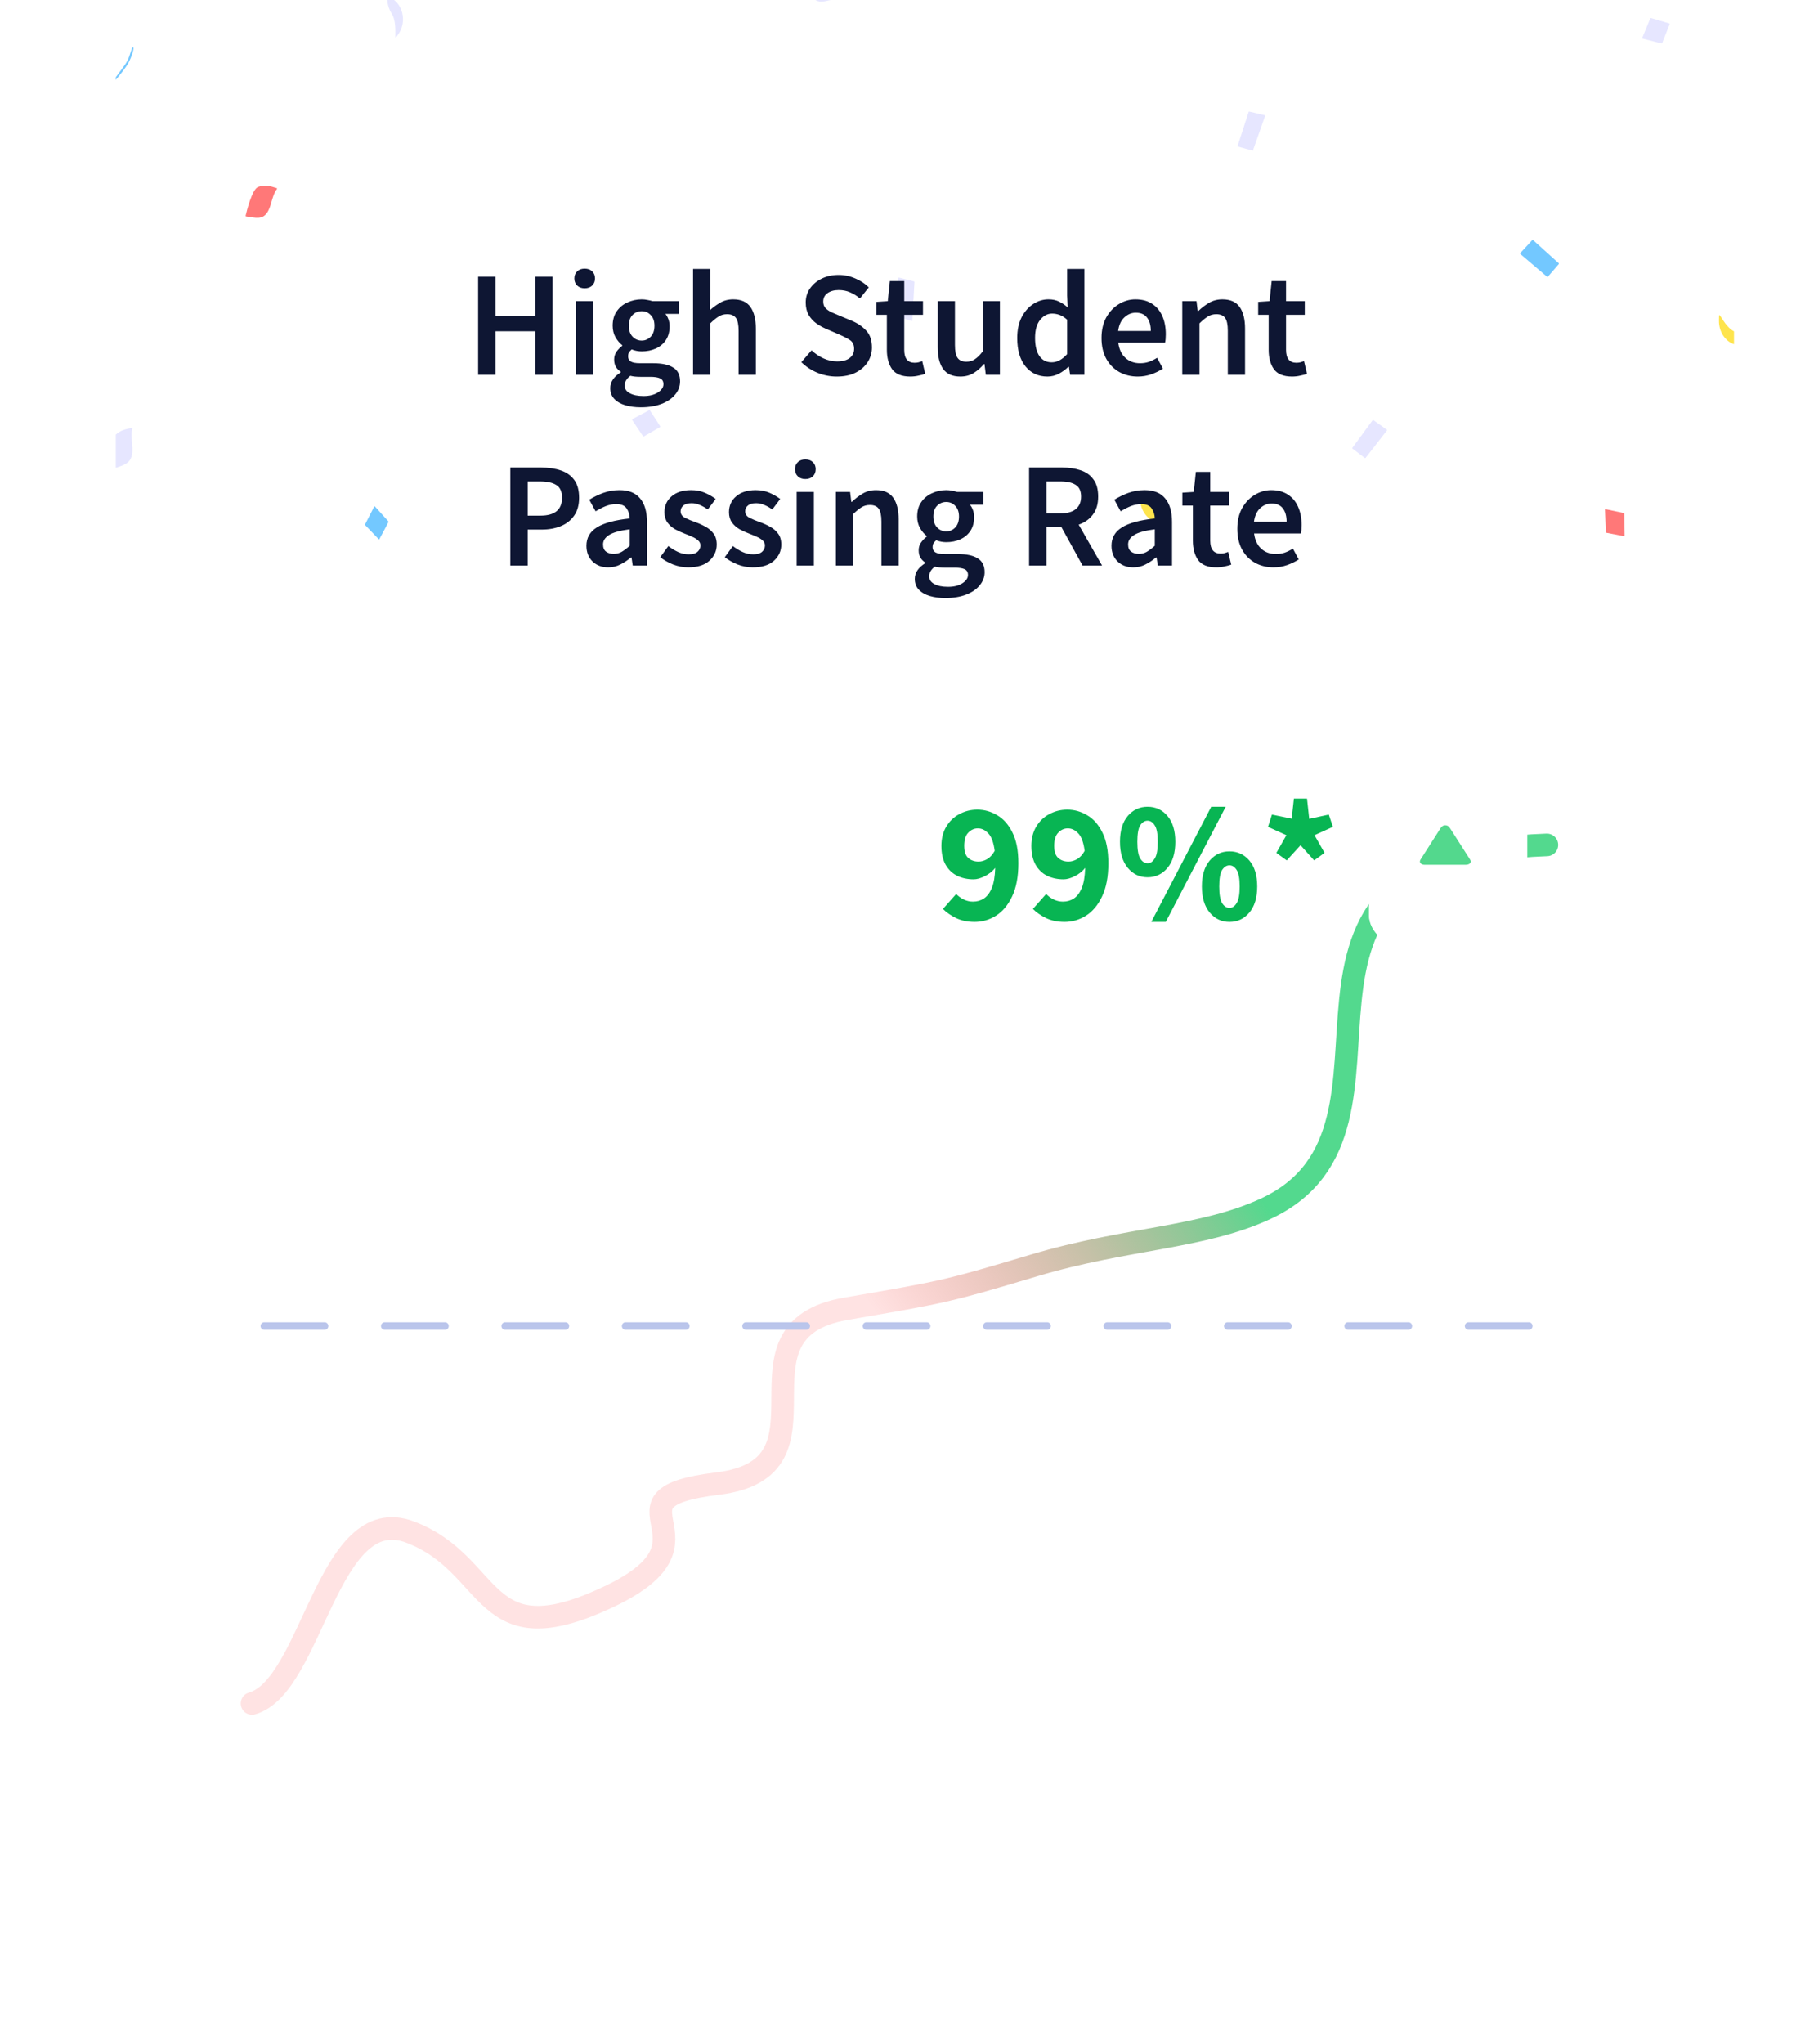 <svg width="265" height="300" viewBox="0 0 265 300" fill="none" xmlns="http://www.w3.org/2000/svg">
<g clip-path="url(#clip0_8584_41119)">
<path d="M0 0H235C251.569 0 265 13.431 265 30V300H30C13.431 300 0 286.569 0 270V0Z" fill="white"/>
<g opacity="0.7">
<path d="M183.877 22.1L181.755 21.511C181.714 21.499 181.691 21.448 181.705 21.402L183.321 16.424C183.334 16.386 183.368 16.364 183.402 16.372L185.68 16.914C185.723 16.924 185.748 16.978 185.732 17.026L183.959 22.051C183.946 22.089 183.911 22.109 183.877 22.1V22.1Z" fill="#DBDBFF"/>
<path d="M227.24 40.619L228.849 38.759C228.88 38.722 228.877 38.662 228.842 38.631L225.063 35.223C225.034 35.197 224.994 35.199 224.967 35.228L223.197 37.144C223.163 37.181 223.167 37.244 223.204 37.276L227.144 40.627C227.173 40.653 227.214 40.649 227.24 40.619Z" fill="#38B0FF"/>
<path d="M58.166 5.471C58.126 5.531 58.042 5.5 58.04 5.423C58.018 4.695 58.187 3.088 57.503 1.99C56.791 0.846 56.863 -0.14 56.864 -0.596C56.864 -0.661 56.926 -0.7 56.973 -0.665L57.817 -0.034C59.276 1.057 59.606 3.365 58.529 4.942L58.166 5.471Z" fill="#DBDBFF"/>
<path d="M19.456 6.952C19.43 6.962 19.399 6.999 19.387 7.035C19.303 7.287 18.982 8.248 18.982 8.248C18.828 8.709 18.57 9.198 18.249 9.636L17 11.338V11.722C17.702 10.854 18.461 9.986 18.955 9.037C19.214 8.541 19.89 6.789 19.456 6.952Z" fill="#38B0FF"/>
<path d="M134.198 41.296L131.975 40.734C131.932 40.723 131.89 40.759 131.886 40.809L131.448 46.329C131.444 46.371 131.468 46.41 131.503 46.42L133.853 47.109C133.898 47.122 133.942 47.085 133.945 47.032L134.256 41.385C134.258 41.343 134.233 41.305 134.198 41.296V41.296Z" fill="#DBDBFF"/>
<path d="M117.771 -3.637C117.734 -3.68 117.748 -3.753 117.797 -3.773C118.678 -4.125 119.471 -4.394 120.406 -4.103C121.279 -3.832 122.189 -0.759 122.353 -0.182C122.366 -0.134 122.339 -0.083 122.296 -0.076C121.442 0.071 120.382 0.529 119.636 -0.07C118.636 -0.875 118.651 -2.626 117.771 -3.636V-3.637Z" fill="#DBDBFF"/>
<path d="M19.214 67.255C19.798 65.951 19.047 64.344 19.433 62.918C19.449 62.857 19.406 62.798 19.352 62.808C18.474 62.964 17.693 63.143 17 63.78V68.657C17.817 68.364 18.819 68.139 19.214 67.255V67.255Z" fill="#DBDBFF"/>
<path d="M252.507 46.287C252.463 46.225 252.377 46.26 252.376 46.34L252.366 47.044C252.341 48.695 253.289 50.083 254.576 50.517V48.632C253.555 48.119 252.893 46.832 252.507 46.288L252.507 46.287Z" fill="#FED801"/>
<path d="M235.718 74.731L238.409 75.297C238.443 75.305 238.469 75.339 238.47 75.38L238.518 78.605C238.519 78.659 238.478 78.7 238.432 78.691L235.83 78.19C235.795 78.183 235.77 78.15 235.768 78.111L235.631 74.82C235.629 74.765 235.671 74.722 235.718 74.732V74.731Z" fill="#FF3E3E"/>
<path d="M241.111 5.546L242.29 2.691C242.305 2.655 242.34 2.635 242.374 2.645L245.077 3.437C245.122 3.45 245.146 3.506 245.126 3.555L244.026 6.329C244.011 6.365 243.977 6.385 243.943 6.377L241.162 5.667C241.115 5.655 241.09 5.596 241.111 5.546H241.111Z" fill="#DBDBFF"/>
<path d="M92.811 61.634L94.419 64.033C94.44 64.064 94.476 64.074 94.506 64.057L96.901 62.678C96.94 62.655 96.953 62.596 96.926 62.555L95.406 60.214C95.386 60.183 95.35 60.173 95.32 60.189L92.838 61.51C92.797 61.533 92.784 61.593 92.812 61.635L92.811 61.634Z" fill="#DBDBFF"/>
<path d="M200.388 67.224L198.563 65.839C198.528 65.812 198.521 65.755 198.548 65.718L201.525 61.665C201.547 61.635 201.586 61.628 201.615 61.648L203.601 63.05C203.639 63.077 203.646 63.136 203.616 63.175L200.479 67.211C200.456 67.241 200.417 67.247 200.387 67.225L200.388 67.224Z" fill="#DBDBFF"/>
<path d="M40.657 27.75C40.694 27.702 40.676 27.628 40.623 27.61C39.689 27.304 38.85 27.077 37.891 27.442C36.996 27.784 36.204 31.044 36.063 31.655C36.051 31.705 36.082 31.756 36.127 31.761C37.024 31.857 38.151 32.262 38.896 31.587C39.896 30.683 39.793 28.861 40.657 27.75H40.657Z" fill="#FF3E3E"/>
<path d="M54.937 74.348L53.598 76.958C53.581 76.992 53.586 77.035 53.611 77.061L55.599 79.132C55.631 79.166 55.683 79.158 55.706 79.114L57.032 76.62C57.049 76.587 57.045 76.544 57.02 76.518L55.047 74.331C55.015 74.295 54.961 74.303 54.938 74.349L54.937 74.348Z" fill="#38B0FF"/>
<path d="M167.392 72.391C167.393 72.311 167.479 72.277 167.522 72.338C167.939 72.925 168.678 74.38 169.844 74.79C171.059 75.217 171.538 76.088 171.788 76.466C171.823 76.52 171.793 76.597 171.734 76.602L170.69 76.697C168.884 76.86 167.35 75.189 167.381 73.094L167.392 72.39V72.391Z" fill="#FED801"/>
</g>
<path d="M70.195 55V40.612H72.747V46.398H78.577V40.612H81.129V55H78.577V48.62H72.747V55H70.195ZM84.563 55V44.198H87.093V55H84.563ZM85.839 42.306C85.384 42.306 85.018 42.174 84.739 41.91C84.46 41.646 84.321 41.294 84.321 40.854C84.321 40.429 84.46 40.084 84.739 39.82C85.018 39.556 85.384 39.424 85.839 39.424C86.294 39.424 86.66 39.556 86.939 39.82C87.218 40.084 87.357 40.429 87.357 40.854C87.357 41.294 87.218 41.646 86.939 41.91C86.66 42.174 86.294 42.306 85.839 42.306ZM94.083 59.774C93.232 59.774 92.462 59.671 91.773 59.466C91.098 59.261 90.563 58.945 90.167 58.52C89.785 58.109 89.595 57.589 89.595 56.958C89.595 56.063 90.108 55.293 91.135 54.648V54.56C90.856 54.384 90.621 54.149 90.431 53.856C90.255 53.563 90.167 53.196 90.167 52.756C90.167 52.331 90.284 51.949 90.519 51.612C90.768 51.26 91.047 50.974 91.355 50.754V50.666C90.988 50.387 90.658 49.999 90.365 49.5C90.086 49.001 89.947 48.437 89.947 47.806C89.947 46.97 90.145 46.266 90.541 45.694C90.937 45.122 91.457 44.689 92.103 44.396C92.763 44.088 93.467 43.934 94.215 43.934C94.508 43.934 94.787 43.963 95.051 44.022C95.329 44.066 95.579 44.125 95.799 44.198H99.671V46.068H97.691C97.867 46.273 98.013 46.537 98.131 46.86C98.248 47.168 98.307 47.513 98.307 47.894C98.307 48.686 98.124 49.361 97.757 49.918C97.39 50.461 96.899 50.871 96.283 51.15C95.667 51.429 94.978 51.568 94.215 51.568C93.98 51.568 93.738 51.546 93.489 51.502C93.24 51.458 92.99 51.385 92.741 51.282C92.579 51.429 92.448 51.575 92.345 51.722C92.257 51.869 92.213 52.067 92.213 52.316C92.213 52.624 92.338 52.866 92.587 53.042C92.851 53.218 93.313 53.306 93.973 53.306H95.887C97.192 53.306 98.175 53.519 98.835 53.944C99.51 54.355 99.847 55.029 99.847 55.968C99.847 56.672 99.612 57.31 99.143 57.882C98.674 58.469 98.006 58.931 97.141 59.268C96.275 59.605 95.256 59.774 94.083 59.774ZM94.215 49.984C94.728 49.984 95.168 49.793 95.535 49.412C95.901 49.031 96.085 48.495 96.085 47.806C96.085 47.131 95.901 46.611 95.535 46.244C95.183 45.863 94.743 45.672 94.215 45.672C93.687 45.672 93.24 45.855 92.873 46.222C92.506 46.589 92.323 47.117 92.323 47.806C92.323 48.495 92.506 49.031 92.873 49.412C93.24 49.793 93.687 49.984 94.215 49.984ZM94.479 58.124C95.344 58.124 96.048 57.948 96.591 57.596C97.133 57.244 97.405 56.841 97.405 56.386C97.405 55.961 97.236 55.675 96.899 55.528C96.576 55.381 96.107 55.308 95.491 55.308H94.017C93.43 55.308 92.939 55.257 92.543 55.154C91.986 55.579 91.707 56.056 91.707 56.584C91.707 57.068 91.956 57.442 92.455 57.706C92.954 57.985 93.628 58.124 94.479 58.124ZM101.751 55V39.468H104.281V43.472L104.193 45.562C104.647 45.137 105.153 44.763 105.711 44.44C106.268 44.103 106.913 43.934 107.647 43.934C108.805 43.934 109.649 44.308 110.177 45.056C110.705 45.804 110.969 46.86 110.969 48.224V55H108.439V48.554C108.439 47.659 108.307 47.029 108.043 46.662C107.779 46.295 107.346 46.112 106.745 46.112C106.275 46.112 105.857 46.229 105.491 46.464C105.139 46.684 104.735 47.014 104.281 47.454V55H101.751ZM122.844 55.264C121.876 55.264 120.938 55.081 120.028 54.714C119.134 54.347 118.342 53.827 117.652 53.152L119.148 51.414C119.662 51.898 120.248 52.294 120.908 52.602C121.568 52.895 122.228 53.042 122.888 53.042C123.71 53.042 124.333 52.873 124.758 52.536C125.184 52.199 125.396 51.751 125.396 51.194C125.396 50.593 125.184 50.16 124.758 49.896C124.348 49.632 123.82 49.361 123.174 49.082L121.194 48.224C120.725 48.019 120.263 47.755 119.808 47.432C119.368 47.109 119.002 46.699 118.708 46.2C118.43 45.701 118.29 45.1 118.29 44.396C118.29 43.633 118.496 42.951 118.906 42.35C119.332 41.734 119.904 41.25 120.622 40.898C121.356 40.531 122.192 40.348 123.13 40.348C123.966 40.348 124.773 40.517 125.55 40.854C126.328 41.177 126.995 41.617 127.552 42.174L126.254 43.802C125.8 43.421 125.316 43.12 124.802 42.9C124.304 42.68 123.746 42.57 123.13 42.57C122.456 42.57 121.906 42.724 121.48 43.032C121.07 43.325 120.864 43.736 120.864 44.264C120.864 44.631 120.967 44.939 121.172 45.188C121.392 45.423 121.678 45.628 122.03 45.804C122.382 45.965 122.756 46.127 123.152 46.288L125.11 47.102C125.961 47.469 126.658 47.953 127.2 48.554C127.743 49.141 128.014 49.955 128.014 50.996C128.014 51.773 127.809 52.485 127.398 53.13C126.988 53.775 126.394 54.296 125.616 54.692C124.854 55.073 123.93 55.264 122.844 55.264ZM133.637 55.264C132.39 55.264 131.503 54.905 130.975 54.186C130.461 53.453 130.205 52.507 130.205 51.348V46.2H128.665V44.308L130.337 44.198L130.645 41.25H132.757V44.198H135.507V46.2H132.757V51.348C132.757 52.609 133.263 53.24 134.275 53.24C134.465 53.24 134.663 53.218 134.869 53.174C135.074 53.115 135.25 53.057 135.397 52.998L135.837 54.868C135.543 54.971 135.206 55.059 134.825 55.132C134.458 55.22 134.062 55.264 133.637 55.264ZM140.992 55.264C139.833 55.264 138.99 54.89 138.462 54.142C137.934 53.394 137.67 52.338 137.67 50.974V44.198H140.2V50.644C140.2 51.539 140.332 52.169 140.596 52.536C140.86 52.903 141.285 53.086 141.872 53.086C142.341 53.086 142.752 52.969 143.104 52.734C143.47 52.499 143.859 52.118 144.27 51.59V44.198H146.8V55H144.732L144.534 53.416H144.468C143.998 53.973 143.485 54.421 142.928 54.758C142.37 55.095 141.725 55.264 140.992 55.264ZM153.788 55.264C152.439 55.264 151.361 54.765 150.554 53.768C149.748 52.771 149.344 51.385 149.344 49.61C149.344 48.437 149.557 47.425 149.982 46.574C150.422 45.723 150.994 45.071 151.698 44.616C152.402 44.161 153.143 43.934 153.92 43.934C154.536 43.934 155.057 44.044 155.482 44.264C155.922 44.469 156.348 44.755 156.758 45.122L156.67 43.384V39.468H159.2V55H157.11L156.934 53.834H156.846C156.45 54.23 155.988 54.567 155.46 54.846C154.932 55.125 154.375 55.264 153.788 55.264ZM154.404 53.174C155.211 53.174 155.966 52.771 156.67 51.964V46.926C156.304 46.589 155.937 46.354 155.57 46.222C155.204 46.09 154.837 46.024 154.47 46.024C153.781 46.024 153.187 46.339 152.688 46.97C152.204 47.586 151.962 48.459 151.962 49.588C151.962 50.747 152.175 51.634 152.6 52.25C153.026 52.866 153.627 53.174 154.404 53.174ZM167.042 55.264C166.045 55.264 165.143 55.044 164.336 54.604C163.53 54.149 162.892 53.504 162.422 52.668C161.953 51.817 161.718 50.798 161.718 49.61C161.718 48.437 161.953 47.425 162.422 46.574C162.906 45.723 163.53 45.071 164.292 44.616C165.055 44.161 165.854 43.934 166.69 43.934C167.673 43.934 168.494 44.154 169.154 44.594C169.814 45.019 170.313 45.621 170.65 46.398C170.988 47.161 171.156 48.048 171.156 49.06C171.156 49.588 171.12 49.999 171.046 50.292H164.182C164.3 51.245 164.644 51.986 165.216 52.514C165.788 53.042 166.507 53.306 167.372 53.306C167.842 53.306 168.274 53.24 168.67 53.108C169.081 52.961 169.484 52.763 169.88 52.514L170.738 54.098C170.225 54.435 169.653 54.714 169.022 54.934C168.392 55.154 167.732 55.264 167.042 55.264ZM164.16 48.576H168.956C168.956 47.74 168.773 47.087 168.406 46.618C168.04 46.134 167.49 45.892 166.756 45.892C166.126 45.892 165.561 46.127 165.062 46.596C164.578 47.051 164.278 47.711 164.16 48.576ZM173.573 55V44.198H175.663L175.839 45.65H175.927C176.411 45.181 176.939 44.777 177.511 44.44C178.083 44.103 178.735 43.934 179.469 43.934C180.627 43.934 181.471 44.308 181.999 45.056C182.527 45.804 182.791 46.86 182.791 48.224V55H180.261V48.554C180.261 47.659 180.129 47.029 179.865 46.662C179.601 46.295 179.168 46.112 178.567 46.112C178.097 46.112 177.679 46.229 177.313 46.464C176.961 46.684 176.557 47.014 176.103 47.454V55H173.573ZM189.689 55.264C188.443 55.264 187.555 54.905 187.027 54.186C186.514 53.453 186.257 52.507 186.257 51.348V46.2H184.717V44.308L186.389 44.198L186.697 41.25H188.809V44.198H191.559V46.2H188.809V51.348C188.809 52.609 189.315 53.24 190.327 53.24C190.518 53.24 190.716 53.218 190.921 53.174C191.127 53.115 191.303 53.057 191.449 52.998L191.889 54.868C191.596 54.971 191.259 55.059 190.877 55.132C190.511 55.22 190.115 55.264 189.689 55.264ZM74.922 83V68.612H79.454C80.524 68.612 81.478 68.751 82.314 69.03C83.15 69.309 83.81 69.771 84.294 70.416C84.778 71.061 85.02 71.941 85.02 73.056C85.02 74.112 84.778 74.985 84.294 75.674C83.81 76.363 83.157 76.877 82.336 77.214C81.514 77.551 80.583 77.72 79.542 77.72H77.474V83H74.922ZM77.474 75.674H79.344C81.456 75.674 82.512 74.801 82.512 73.056C82.512 72.147 82.233 71.523 81.676 71.186C81.133 70.834 80.326 70.658 79.256 70.658H77.474V75.674ZM89.287 83.264C88.348 83.264 87.578 82.971 86.977 82.384C86.39 81.797 86.097 81.035 86.097 80.096C86.097 78.937 86.603 78.043 87.615 77.412C88.626 76.767 90.24 76.327 92.454 76.092C92.44 75.52 92.286 75.029 91.993 74.618C91.714 74.193 91.208 73.98 90.475 73.98C89.947 73.98 89.426 74.083 88.912 74.288C88.414 74.493 87.922 74.743 87.439 75.036L86.514 73.342C87.116 72.961 87.79 72.631 88.538 72.352C89.301 72.073 90.108 71.934 90.959 71.934C92.308 71.934 93.312 72.337 93.972 73.144C94.647 73.936 94.984 75.087 94.984 76.598V83H92.894L92.719 81.812H92.63C92.147 82.223 91.626 82.567 91.069 82.846C90.526 83.125 89.932 83.264 89.287 83.264ZM90.1 81.284C90.54 81.284 90.936 81.181 91.288 80.976C91.655 80.756 92.044 80.463 92.454 80.096V77.676C90.988 77.867 89.969 78.153 89.397 78.534C88.825 78.901 88.538 79.355 88.538 79.898C88.538 80.382 88.685 80.734 88.978 80.954C89.272 81.174 89.646 81.284 90.1 81.284ZM101.026 83.264C100.293 83.264 99.56 83.125 98.826 82.846C98.093 82.553 97.462 82.193 96.934 81.768L98.122 80.14C98.606 80.507 99.09 80.8 99.574 81.02C100.058 81.24 100.572 81.35 101.114 81.35C101.701 81.35 102.134 81.225 102.412 80.976C102.691 80.727 102.83 80.419 102.83 80.052C102.83 79.744 102.713 79.495 102.478 79.304C102.258 79.099 101.972 78.923 101.62 78.776C101.268 78.615 100.902 78.461 100.52 78.314C100.051 78.138 99.582 77.925 99.112 77.676C98.658 77.412 98.284 77.082 97.99 76.686C97.697 76.275 97.55 75.769 97.55 75.168C97.55 74.215 97.902 73.437 98.606 72.836C99.31 72.235 100.264 71.934 101.466 71.934C102.229 71.934 102.911 72.066 103.512 72.33C104.114 72.594 104.634 72.895 105.074 73.232L103.908 74.772C103.527 74.493 103.138 74.273 102.742 74.112C102.361 73.936 101.958 73.848 101.532 73.848C100.99 73.848 100.586 73.965 100.322 74.2C100.058 74.42 99.926 74.699 99.926 75.036C99.926 75.461 100.146 75.784 100.586 76.004C101.026 76.224 101.54 76.437 102.126 76.642C102.625 76.818 103.109 77.038 103.578 77.302C104.048 77.551 104.436 77.881 104.744 78.292C105.067 78.703 105.228 79.245 105.228 79.92C105.228 80.844 104.869 81.636 104.15 82.296C103.432 82.941 102.39 83.264 101.026 83.264ZM110.501 83.264C109.768 83.264 109.034 83.125 108.301 82.846C107.568 82.553 106.937 82.193 106.409 81.768L107.597 80.14C108.081 80.507 108.565 80.8 109.049 81.02C109.533 81.24 110.046 81.35 110.589 81.35C111.176 81.35 111.608 81.225 111.887 80.976C112.166 80.727 112.305 80.419 112.305 80.052C112.305 79.744 112.188 79.495 111.953 79.304C111.733 79.099 111.447 78.923 111.095 78.776C110.743 78.615 110.376 78.461 109.995 78.314C109.526 78.138 109.056 77.925 108.587 77.676C108.132 77.412 107.758 77.082 107.465 76.686C107.172 76.275 107.025 75.769 107.025 75.168C107.025 74.215 107.377 73.437 108.081 72.836C108.785 72.235 109.738 71.934 110.941 71.934C111.704 71.934 112.386 72.066 112.987 72.33C113.588 72.594 114.109 72.895 114.549 73.232L113.383 74.772C113.002 74.493 112.613 74.273 112.217 74.112C111.836 73.936 111.432 73.848 111.007 73.848C110.464 73.848 110.061 73.965 109.797 74.2C109.533 74.42 109.401 74.699 109.401 75.036C109.401 75.461 109.621 75.784 110.061 76.004C110.501 76.224 111.014 76.437 111.601 76.642C112.1 76.818 112.584 77.038 113.053 77.302C113.522 77.551 113.911 77.881 114.219 78.292C114.542 78.703 114.703 79.245 114.703 79.92C114.703 80.844 114.344 81.636 113.625 82.296C112.906 82.941 111.865 83.264 110.501 83.264ZM116.961 83V72.198H119.491V83H116.961ZM118.237 70.306C117.783 70.306 117.416 70.174 117.137 69.91C116.859 69.646 116.719 69.294 116.719 68.854C116.719 68.429 116.859 68.084 117.137 67.82C117.416 67.556 117.783 67.424 118.237 67.424C118.692 67.424 119.059 67.556 119.337 67.82C119.616 68.084 119.755 68.429 119.755 68.854C119.755 69.294 119.616 69.646 119.337 69.91C119.059 70.174 118.692 70.306 118.237 70.306ZM122.719 83V72.198H124.809L124.985 73.65H125.073C125.557 73.181 126.085 72.777 126.657 72.44C127.229 72.103 127.882 71.934 128.615 71.934C129.774 71.934 130.617 72.308 131.145 73.056C131.673 73.804 131.937 74.86 131.937 76.224V83H129.407V76.554C129.407 75.659 129.275 75.029 129.011 74.662C128.747 74.295 128.315 74.112 127.713 74.112C127.244 74.112 126.826 74.229 126.459 74.464C126.107 74.684 125.704 75.014 125.249 75.454V83H122.719ZM138.792 87.774C137.941 87.774 137.171 87.671 136.482 87.466C135.807 87.261 135.272 86.945 134.876 86.52C134.494 86.109 134.304 85.589 134.304 84.958C134.304 84.063 134.817 83.293 135.844 82.648V82.56C135.565 82.384 135.33 82.149 135.14 81.856C134.964 81.563 134.876 81.196 134.876 80.756C134.876 80.331 134.993 79.949 135.228 79.612C135.477 79.26 135.756 78.974 136.064 78.754V78.666C135.697 78.387 135.367 77.999 135.074 77.5C134.795 77.001 134.656 76.437 134.656 75.806C134.656 74.97 134.854 74.266 135.25 73.694C135.646 73.122 136.166 72.689 136.812 72.396C137.472 72.088 138.176 71.934 138.924 71.934C139.217 71.934 139.496 71.963 139.76 72.022C140.038 72.066 140.288 72.125 140.508 72.198H144.38V74.068H142.4C142.576 74.273 142.722 74.537 142.84 74.86C142.957 75.168 143.016 75.513 143.016 75.894C143.016 76.686 142.832 77.361 142.466 77.918C142.099 78.461 141.608 78.871 140.992 79.15C140.376 79.429 139.686 79.568 138.924 79.568C138.689 79.568 138.447 79.546 138.198 79.502C137.948 79.458 137.699 79.385 137.45 79.282C137.288 79.429 137.156 79.575 137.054 79.722C136.966 79.869 136.922 80.067 136.922 80.316C136.922 80.624 137.046 80.866 137.296 81.042C137.56 81.218 138.022 81.306 138.682 81.306H140.596C141.901 81.306 142.884 81.519 143.544 81.944C144.218 82.355 144.556 83.029 144.556 83.968C144.556 84.672 144.321 85.31 143.852 85.882C143.382 86.469 142.715 86.931 141.85 87.268C140.984 87.605 139.965 87.774 138.792 87.774ZM138.924 77.984C139.437 77.984 139.877 77.793 140.244 77.412C140.61 77.031 140.794 76.495 140.794 75.806C140.794 75.131 140.61 74.611 140.244 74.244C139.892 73.863 139.452 73.672 138.924 73.672C138.396 73.672 137.948 73.855 137.582 74.222C137.215 74.589 137.032 75.117 137.032 75.806C137.032 76.495 137.215 77.031 137.582 77.412C137.948 77.793 138.396 77.984 138.924 77.984ZM139.188 86.124C140.053 86.124 140.757 85.948 141.3 85.596C141.842 85.244 142.114 84.841 142.114 84.386C142.114 83.961 141.945 83.675 141.608 83.528C141.285 83.381 140.816 83.308 140.2 83.308H138.726C138.139 83.308 137.648 83.257 137.252 83.154C136.694 83.579 136.416 84.056 136.416 84.584C136.416 85.068 136.665 85.442 137.164 85.706C137.662 85.985 138.337 86.124 139.188 86.124ZM151.084 83V68.612H155.946C156.943 68.612 157.838 68.744 158.63 69.008C159.436 69.272 160.067 69.719 160.522 70.35C160.991 70.966 161.226 71.809 161.226 72.88C161.226 73.98 160.962 74.867 160.434 75.542C159.92 76.217 159.231 76.701 158.366 76.994L161.798 83H158.938L155.836 77.368H153.636V83H151.084ZM153.636 75.344H155.682C156.664 75.344 157.412 75.139 157.926 74.728C158.454 74.303 158.718 73.687 158.718 72.88C158.718 72.059 158.454 71.487 157.926 71.164C157.412 70.827 156.664 70.658 155.682 70.658H153.636V75.344ZM166.372 83.264C165.434 83.264 164.664 82.971 164.062 82.384C163.476 81.797 163.182 81.035 163.182 80.096C163.182 78.937 163.688 78.043 164.7 77.412C165.712 76.767 167.326 76.327 169.54 76.092C169.526 75.52 169.372 75.029 169.078 74.618C168.8 74.193 168.294 73.98 167.56 73.98C167.032 73.98 166.512 74.083 165.998 74.288C165.5 74.493 165.008 74.743 164.524 75.036L163.6 73.342C164.202 72.961 164.876 72.631 165.624 72.352C166.387 72.073 167.194 71.934 168.044 71.934C169.394 71.934 170.398 72.337 171.058 73.144C171.733 73.936 172.07 75.087 172.07 76.598V83H169.98L169.804 81.812H169.716C169.232 82.223 168.712 82.567 168.154 82.846C167.612 83.125 167.018 83.264 166.372 83.264ZM167.186 81.284C167.626 81.284 168.022 81.181 168.374 80.976C168.741 80.756 169.13 80.463 169.54 80.096V77.676C168.074 77.867 167.054 78.153 166.482 78.534C165.91 78.901 165.624 79.355 165.624 79.898C165.624 80.382 165.771 80.734 166.064 80.954C166.358 81.174 166.732 81.284 167.186 81.284ZM178.56 83.264C177.314 83.264 176.426 82.905 175.898 82.186C175.385 81.453 175.128 80.507 175.128 79.348V74.2H173.588V72.308L175.26 72.198L175.568 69.25H177.68V72.198H180.43V74.2H177.68V79.348C177.68 80.609 178.186 81.24 179.198 81.24C179.389 81.24 179.587 81.218 179.792 81.174C179.998 81.115 180.174 81.057 180.32 80.998L180.76 82.868C180.467 82.971 180.13 83.059 179.748 83.132C179.382 83.22 178.986 83.264 178.56 83.264ZM186.98 83.264C185.983 83.264 185.081 83.044 184.274 82.604C183.467 82.149 182.829 81.504 182.36 80.668C181.891 79.817 181.656 78.798 181.656 77.61C181.656 76.437 181.891 75.425 182.36 74.574C182.844 73.723 183.467 73.071 184.23 72.616C184.993 72.161 185.792 71.934 186.628 71.934C187.611 71.934 188.432 72.154 189.092 72.594C189.752 73.019 190.251 73.621 190.588 74.398C190.925 75.161 191.094 76.048 191.094 77.06C191.094 77.588 191.057 77.999 190.984 78.292H184.12C184.237 79.245 184.582 79.986 185.154 80.514C185.726 81.042 186.445 81.306 187.31 81.306C187.779 81.306 188.212 81.24 188.608 81.108C189.019 80.961 189.422 80.763 189.818 80.514L190.676 82.098C190.163 82.435 189.591 82.714 188.96 82.934C188.329 83.154 187.669 83.264 186.98 83.264ZM184.098 76.576H188.894C188.894 75.74 188.711 75.087 188.344 74.618C187.977 74.134 187.427 73.892 186.694 73.892C186.063 73.892 185.499 74.127 185 74.596C184.516 75.051 184.215 75.711 184.098 76.576Z" fill="#0E1633"/>
<path d="M37 250C45.918 247.489 48.039 220.224 60.216 224.851C72.918 229.677 70.335 243.45 89.564 234.25C107.085 225.867 87.242 219.945 105.333 217.738C124.218 215.434 105.697 195.277 124.168 192.081C138.298 189.635 138.635 189.66 151.764 185.73C165.343 181.665 176.634 181.716 185.93 177.347C211.336 165.407 179.667 125.634 227.105 124" stroke="url(#paint0_linear_8584_41119)" stroke-width="3.316" stroke-linecap="round"/>
<path d="M141.561 124.15C141.561 124.983 141.761 125.575 142.161 125.925C142.561 126.275 143.061 126.45 143.661 126.45C144.078 126.45 144.495 126.333 144.911 126.1C145.345 125.85 145.72 125.442 146.036 124.875C145.87 123.625 145.553 122.767 145.086 122.3C144.636 121.817 144.128 121.575 143.561 121.575C143.028 121.575 142.561 121.783 142.161 122.2C141.761 122.6 141.561 123.25 141.561 124.15ZM143.086 135.3C142.036 135.3 141.12 135.108 140.336 134.725C139.57 134.342 138.936 133.9 138.436 133.4L140.386 131.2C140.653 131.5 141.011 131.767 141.461 132C141.911 132.217 142.37 132.325 142.836 132.325C143.436 132.325 143.97 132.175 144.436 131.875C144.92 131.558 145.311 131.042 145.611 130.325C145.911 129.592 146.078 128.608 146.111 127.375C145.695 127.892 145.178 128.3 144.561 128.6C143.961 128.9 143.42 129.05 142.936 129.05C142.036 129.05 141.228 128.875 140.511 128.525C139.811 128.175 139.253 127.642 138.836 126.925C138.42 126.192 138.211 125.267 138.211 124.15C138.211 123.05 138.453 122.1 138.936 121.3C139.42 120.5 140.061 119.892 140.861 119.475C141.661 119.042 142.536 118.825 143.486 118.825C144.52 118.825 145.495 119.1 146.411 119.65C147.328 120.183 148.07 121.025 148.636 122.175C149.22 123.325 149.511 124.833 149.511 126.7C149.511 128.667 149.203 130.292 148.586 131.575C147.986 132.842 147.195 133.783 146.211 134.4C145.245 135 144.203 135.3 143.086 135.3ZM154.769 124.15C154.769 124.983 154.969 125.575 155.369 125.925C155.769 126.275 156.269 126.45 156.869 126.45C157.286 126.45 157.703 126.333 158.119 126.1C158.553 125.85 158.928 125.442 159.244 124.875C159.078 123.625 158.761 122.767 158.294 122.3C157.844 121.817 157.336 121.575 156.769 121.575C156.236 121.575 155.769 121.783 155.369 122.2C154.969 122.6 154.769 123.25 154.769 124.15ZM156.294 135.3C155.244 135.3 154.328 135.108 153.544 134.725C152.778 134.342 152.144 133.9 151.644 133.4L153.594 131.2C153.861 131.5 154.219 131.767 154.669 132C155.119 132.217 155.578 132.325 156.044 132.325C156.644 132.325 157.178 132.175 157.644 131.875C158.128 131.558 158.519 131.042 158.819 130.325C159.119 129.592 159.286 128.608 159.319 127.375C158.903 127.892 158.386 128.3 157.769 128.6C157.169 128.9 156.628 129.05 156.144 129.05C155.244 129.05 154.436 128.875 153.719 128.525C153.019 128.175 152.461 127.642 152.044 126.925C151.628 126.192 151.419 125.267 151.419 124.15C151.419 123.05 151.661 122.1 152.144 121.3C152.628 120.5 153.269 119.892 154.069 119.475C154.869 119.042 155.744 118.825 156.694 118.825C157.728 118.825 158.703 119.1 159.619 119.65C160.536 120.183 161.278 121.025 161.844 122.175C162.428 123.325 162.719 124.833 162.719 126.7C162.719 128.667 162.411 130.292 161.794 131.575C161.194 132.842 160.403 133.783 159.419 134.4C158.453 135 157.411 135.3 156.294 135.3ZM168.477 128.75C167.311 128.75 166.344 128.292 165.577 127.375C164.811 126.458 164.427 125.183 164.427 123.55C164.427 121.917 164.811 120.65 165.577 119.75C166.344 118.85 167.311 118.4 168.477 118.4C169.661 118.4 170.636 118.85 171.402 119.75C172.169 120.65 172.552 121.917 172.552 123.55C172.552 125.183 172.169 126.458 171.402 127.375C170.636 128.292 169.661 128.75 168.477 128.75ZM168.477 126.7C168.894 126.7 169.244 126.467 169.527 126C169.827 125.533 169.977 124.717 169.977 123.55C169.977 122.383 169.827 121.575 169.527 121.125C169.244 120.675 168.894 120.45 168.477 120.45C168.061 120.45 167.702 120.675 167.402 121.125C167.119 121.575 166.977 122.383 166.977 123.55C166.977 124.717 167.119 125.533 167.402 126C167.702 126.467 168.061 126.7 168.477 126.7ZM169.027 135.3L177.827 118.4H179.952L171.152 135.3H169.027ZM180.502 135.3C179.336 135.3 178.369 134.842 177.602 133.925C176.836 133.008 176.452 131.733 176.452 130.1C176.452 128.467 176.836 127.2 177.602 126.3C178.369 125.4 179.336 124.95 180.502 124.95C181.686 124.95 182.661 125.4 183.427 126.3C184.194 127.2 184.577 128.467 184.577 130.1C184.577 131.733 184.194 133.008 183.427 133.925C182.661 134.842 181.686 135.3 180.502 135.3ZM180.502 133.25C180.919 133.25 181.269 133.017 181.552 132.55C181.852 132.083 182.002 131.267 182.002 130.1C182.002 128.933 181.852 128.125 181.552 127.675C181.269 127.225 180.919 127 180.502 127C180.086 127 179.727 127.225 179.427 127.675C179.144 128.125 179.002 128.933 179.002 130.1C179.002 131.267 179.144 132.083 179.427 132.55C179.727 133.017 180.086 133.25 180.502 133.25ZM188.913 126.275L187.388 125.175L188.863 122.575L186.163 121.35L186.738 119.55L189.638 120.15L189.963 117.2H191.888L192.213 120.175L195.088 119.55L195.688 121.35L192.988 122.575L194.463 125.175L192.938 126.275L190.938 124.05L188.913 126.275Z" fill="#08B553"/>
<path d="M38.81 194.607H227.105" stroke="#BAC5EB" stroke-width="1.105" stroke-linecap="round" stroke-dasharray="8.84 8.84"/>
<g filter="url(#filter0_d_8584_41119)">
<rect x="201" y="112" width="23.21" height="23.21" rx="4.145" fill="white"/>
<rect x="201.829" y="112.829" width="21.553" height="21.553" rx="3.316" stroke="white" stroke-width="1.658"/>
</g>
<path d="M215.921 126.437C215.921 126.285 215.838 126.165 215.731 125.999L212.885 121.548C212.685 121.234 212.475 121.117 212.191 121.117C211.907 121.117 211.698 121.234 211.493 121.548L208.652 125.999C208.545 126.168 208.461 126.288 208.461 126.437C208.461 126.722 208.745 126.92 209.201 126.92L215.181 126.916C215.633 126.916 215.921 126.719 215.921 126.437Z" fill="#53D88D"/>
</g>
<defs>
<filter id="filter0_d_8584_41119" x="197.684" y="112" width="29.842" height="29.842" filterUnits="userSpaceOnUse" color-interpolation-filters="sRGB">
<feFlood flood-opacity="0" result="BackgroundImageFix"/>
<feColorMatrix in="SourceAlpha" type="matrix" values="0 0 0 0 0 0 0 0 0 0 0 0 0 0 0 0 0 0 127 0" result="hardAlpha"/>
<feOffset dy="3.316"/>
<feGaussianBlur stdDeviation="1.658"/>
<feComposite in2="hardAlpha" operator="out"/>
<feColorMatrix type="matrix" values="0 0 0 0 0 0 0 0 0 0 0 0 0 0 0 0 0 0 0.25 0"/>
<feBlend mode="normal" in2="BackgroundImageFix" result="effect1_dropShadow_8584_41119"/>
<feBlend mode="normal" in="SourceGraphic" in2="effect1_dropShadow_8584_41119" result="shape"/>
</filter>
<linearGradient id="paint0_linear_8584_41119" x1="172.947" y1="158.816" x2="127.61" y2="191.299" gradientUnits="userSpaceOnUse">
<stop stop-color="#53D98E"/>
<stop offset="1" stop-color="#FF5050" stop-opacity="0.16"/>
</linearGradient>
<clipPath id="clip0_8584_41119">
<path d="M0 0H235C251.569 0 265 13.431 265 30V300H30C13.431 300 0 286.569 0 270V0Z" fill="white"/>
</clipPath>
</defs>
</svg>
